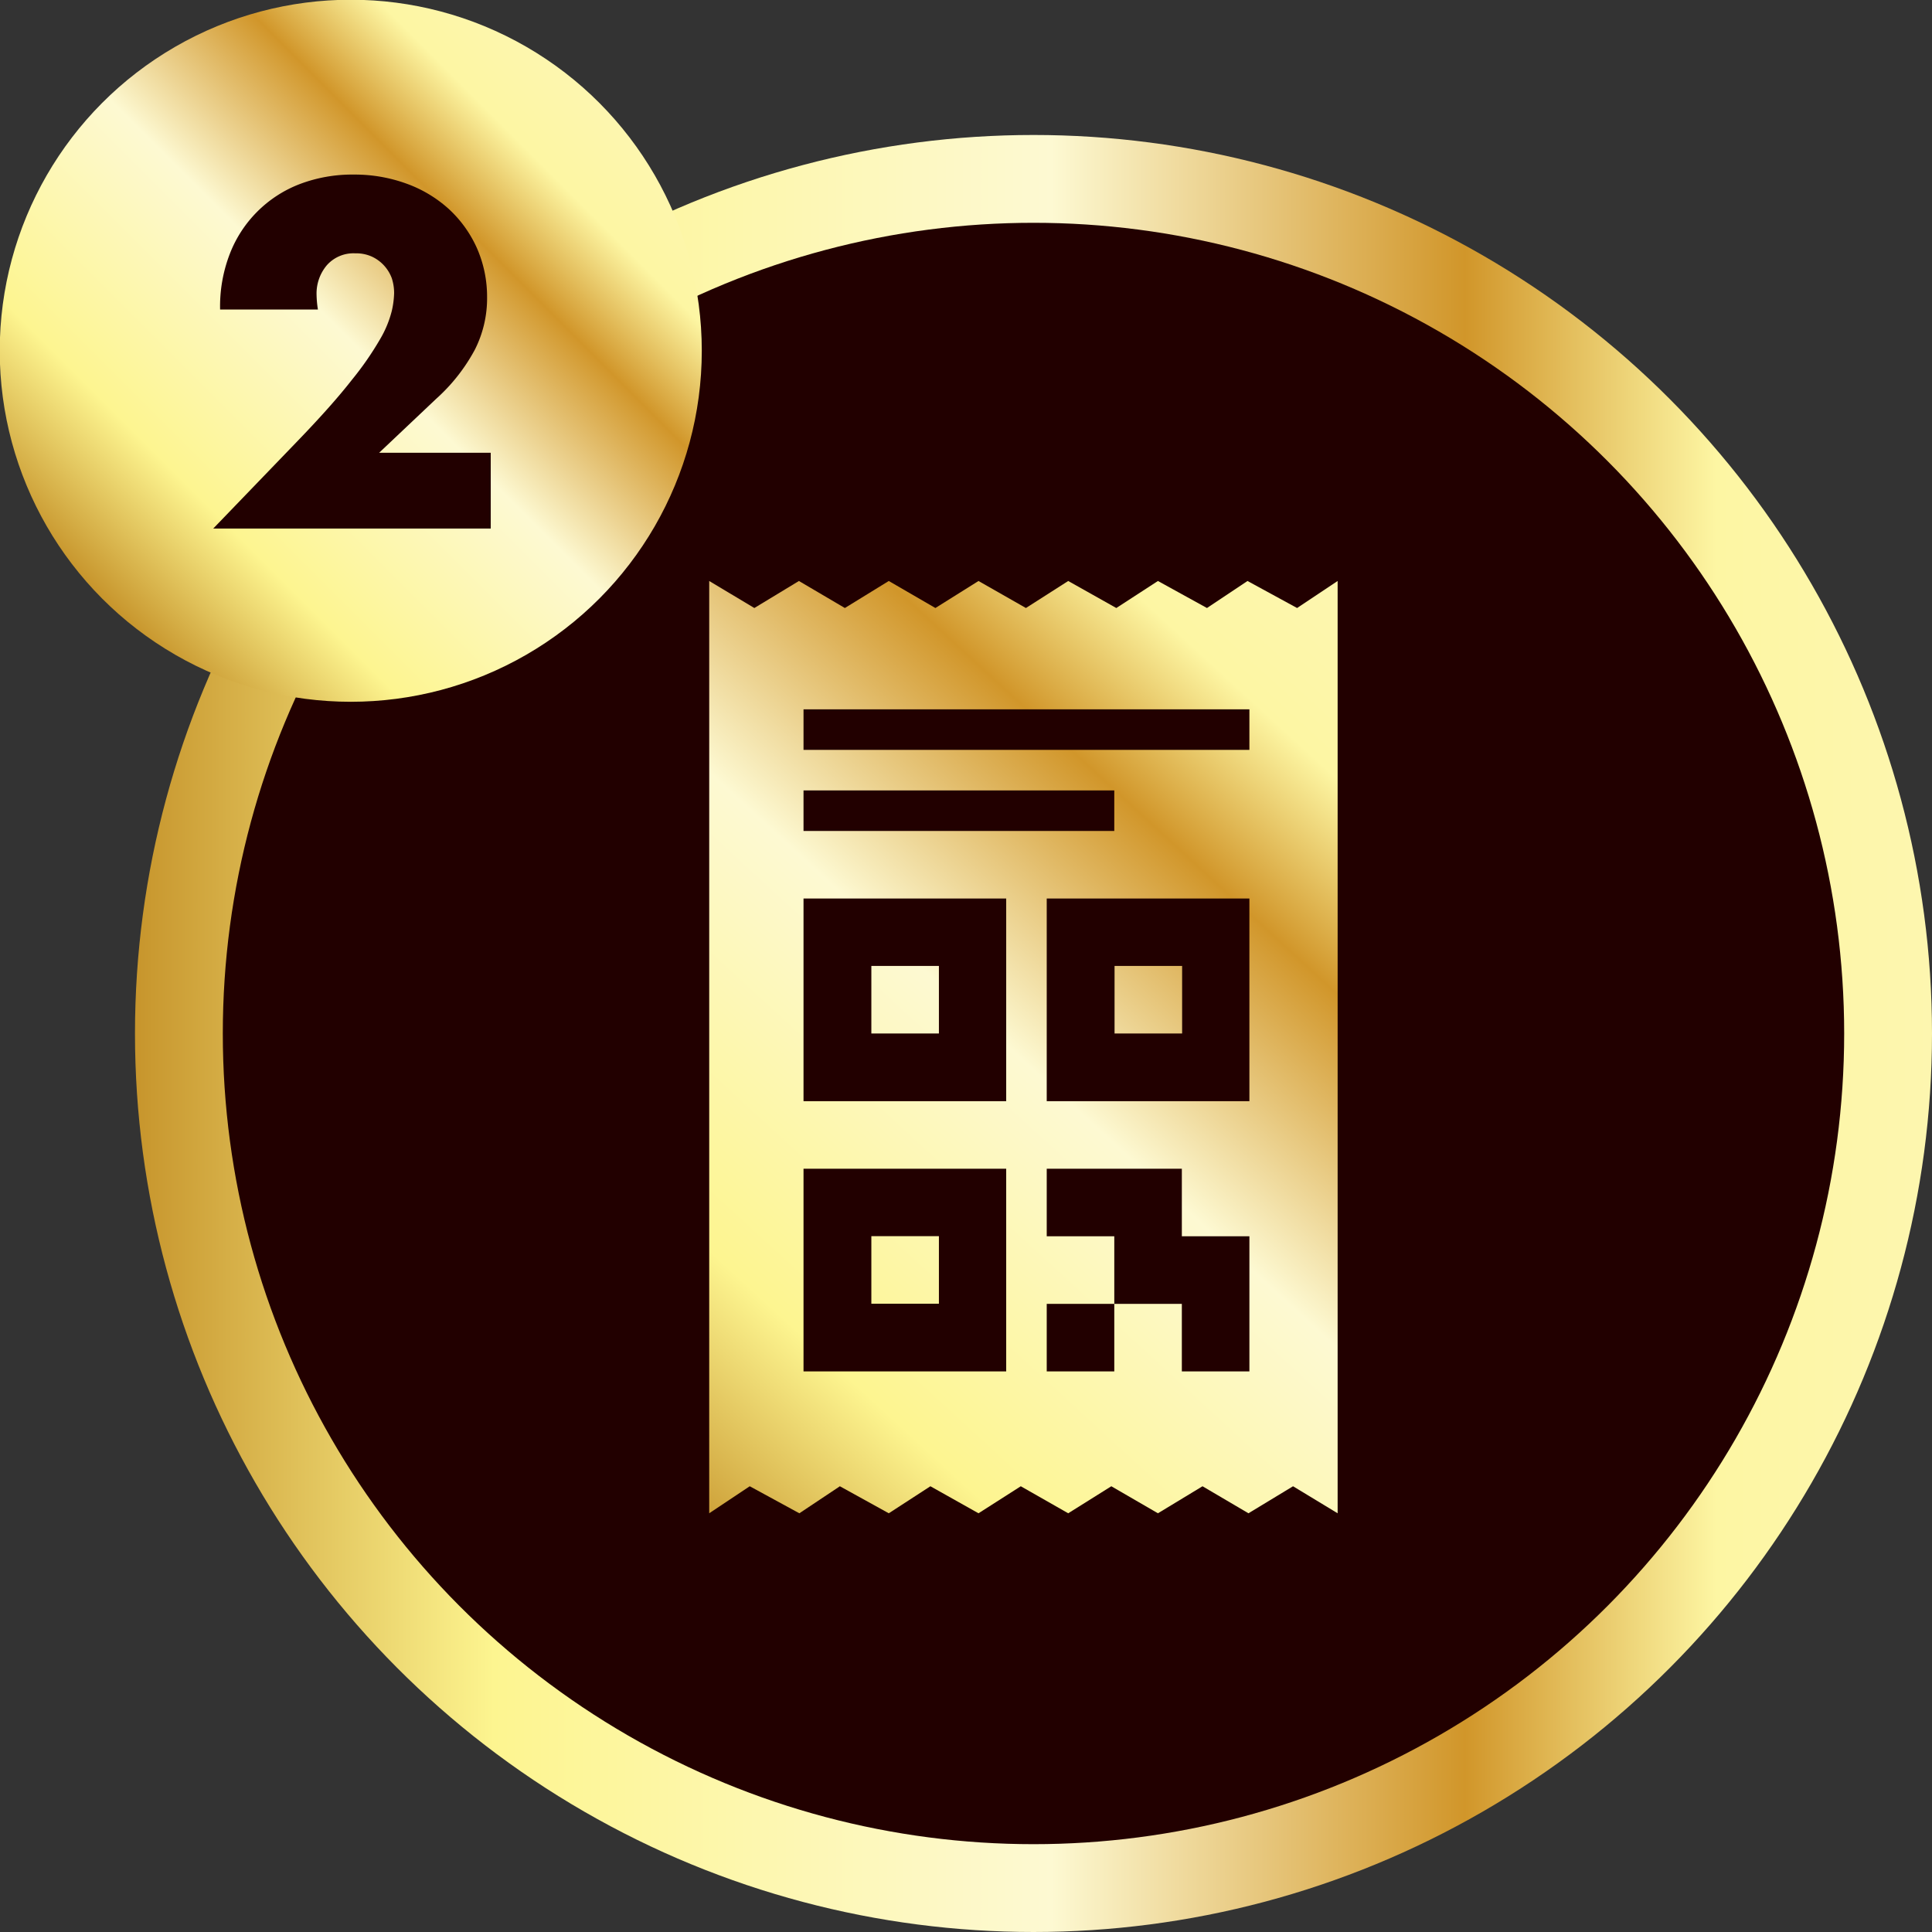 <?xml version="1.0" encoding="UTF-8"?> <svg xmlns="http://www.w3.org/2000/svg" xmlns:xlink="http://www.w3.org/1999/xlink" viewBox="0 0 142.99 142.99"><rect x="0" y="0" width="142.99" height="142.99" fill="#333333" stroke="none"/> <defs> <style>.cls-1{fill:url(#linear-gradient);}.cls-2{fill:#200;}.cls-3{fill:url(#linear-gradient-2);}.cls-4{fill:url(#linear-gradient-3);}.cls-5{fill:url(#linear-gradient-4);}.cls-6{fill:url(#linear-gradient-5);}.cls-7{fill:url(#linear-gradient-6);}</style> <linearGradient id="linear-gradient" x1="9.99" y1="76.49" x2="142.99" y2="76.49" gradientUnits="userSpaceOnUse"> <stop offset="0" stop-color="#c7952c"></stop> <stop offset="0.2" stop-color="#fdf590"></stop> <stop offset="0.51" stop-color="#fdf9d2"></stop> <stop offset="0.74" stop-color="#d1962a"></stop> <stop offset="0.88" stop-color="#fdf6a3"></stop> <stop offset="1" stop-color="#fdf6af"></stop> </linearGradient> <linearGradient id="linear-gradient-2" x1="-0.01" y1="25.96" x2="51.94" y2="25.96" gradientTransform="translate(-10.75 25.96) rotate(-45)" xlink:href="#linear-gradient"></linearGradient> <linearGradient id="linear-gradient-3" x1="39.79" y1="103.64" x2="96.56" y2="41.75" xlink:href="#linear-gradient"></linearGradient> <linearGradient id="linear-gradient-4" x1="46.28" y1="109.6" x2="103.06" y2="47.7" xlink:href="#linear-gradient"></linearGradient> <linearGradient id="linear-gradient-5" x1="49.75" y1="112.78" x2="106.52" y2="50.88" xlink:href="#linear-gradient"></linearGradient> <linearGradient id="linear-gradient-6" x1="49.56" y1="112.61" x2="106.34" y2="50.71" xlink:href="#linear-gradient"></linearGradient> </defs> <g id="Layer_2" data-name="Layer 2"> <g id="Layer_1-2" data-name="Layer 1"> <circle class="cls-1" cx="76.49" cy="76.49" r="66.5"></circle> <circle class="cls-2" cx="76.49" cy="76.49" r="60"></circle> <circle class="cls-3" cx="25.96" cy="25.96" r="25.98"></circle> <path class="cls-2" d="M36.32,39.12H15.78l6.33-6.57q2.51-2.61,3.92-4.42a23.08,23.08,0,0,0,2.12-3.06A7.92,7.92,0,0,0,29,23a6.61,6.61,0,0,0,.17-1.32A3.59,3.59,0,0,0,29,20.6,2.85,2.85,0,0,0,27.54,19a2.8,2.8,0,0,0-1.24-.25,2.63,2.63,0,0,0-2.11.88,3.24,3.24,0,0,0-.76,2.2,7.75,7.75,0,0,0,.1,1.08H16.29A10.79,10.79,0,0,1,17,18.81a9,9,0,0,1,5.17-5.18,10.92,10.92,0,0,1,4-.71,11.2,11.2,0,0,1,3.94.68,9.39,9.39,0,0,1,3.13,1.89,8.84,8.84,0,0,1,2.07,2.9A8.94,8.94,0,0,1,36.05,22a8.41,8.41,0,0,1-.9,3.87,13.36,13.36,0,0,1-2.86,3.64l-4.23,4h8.26Z"></path> <rect class="cls-4" x="64.49" y="71.49" width="5" height="5"></rect> <path class="cls-5" d="M96,45l-3.67-2-3,2L85.7,43l-3.08,2-3.56-2-3.13,2-3.51-2-3.19,2-3.45-2-3.25,2-3.4-2-3.3,2-3.34-2v69l3-2,3.67,2,3-2,3.62,2,3.08-2,3.56,2,3.13-2,3.51,2,3.19-2,3.45,2L89,110l3.4,2,3.3-2L99,112V43Zm-21.53,56.5h-15v-15h15Zm0-20h-15v-15h15Zm-15-20v-3h23v3Zm33,40h-5v-5h-5v5h-5v-5h5v-5h-5v-5h10v5h5Zm0-20h-15v-15h15Zm0-26h-33v-3h33Z"></path> <rect class="cls-6" x="64.49" y="91.49" width="5" height="5"></rect> <rect class="cls-7" x="82.49" y="71.49" width="5" height="5"></rect> </g> </g> </svg> 